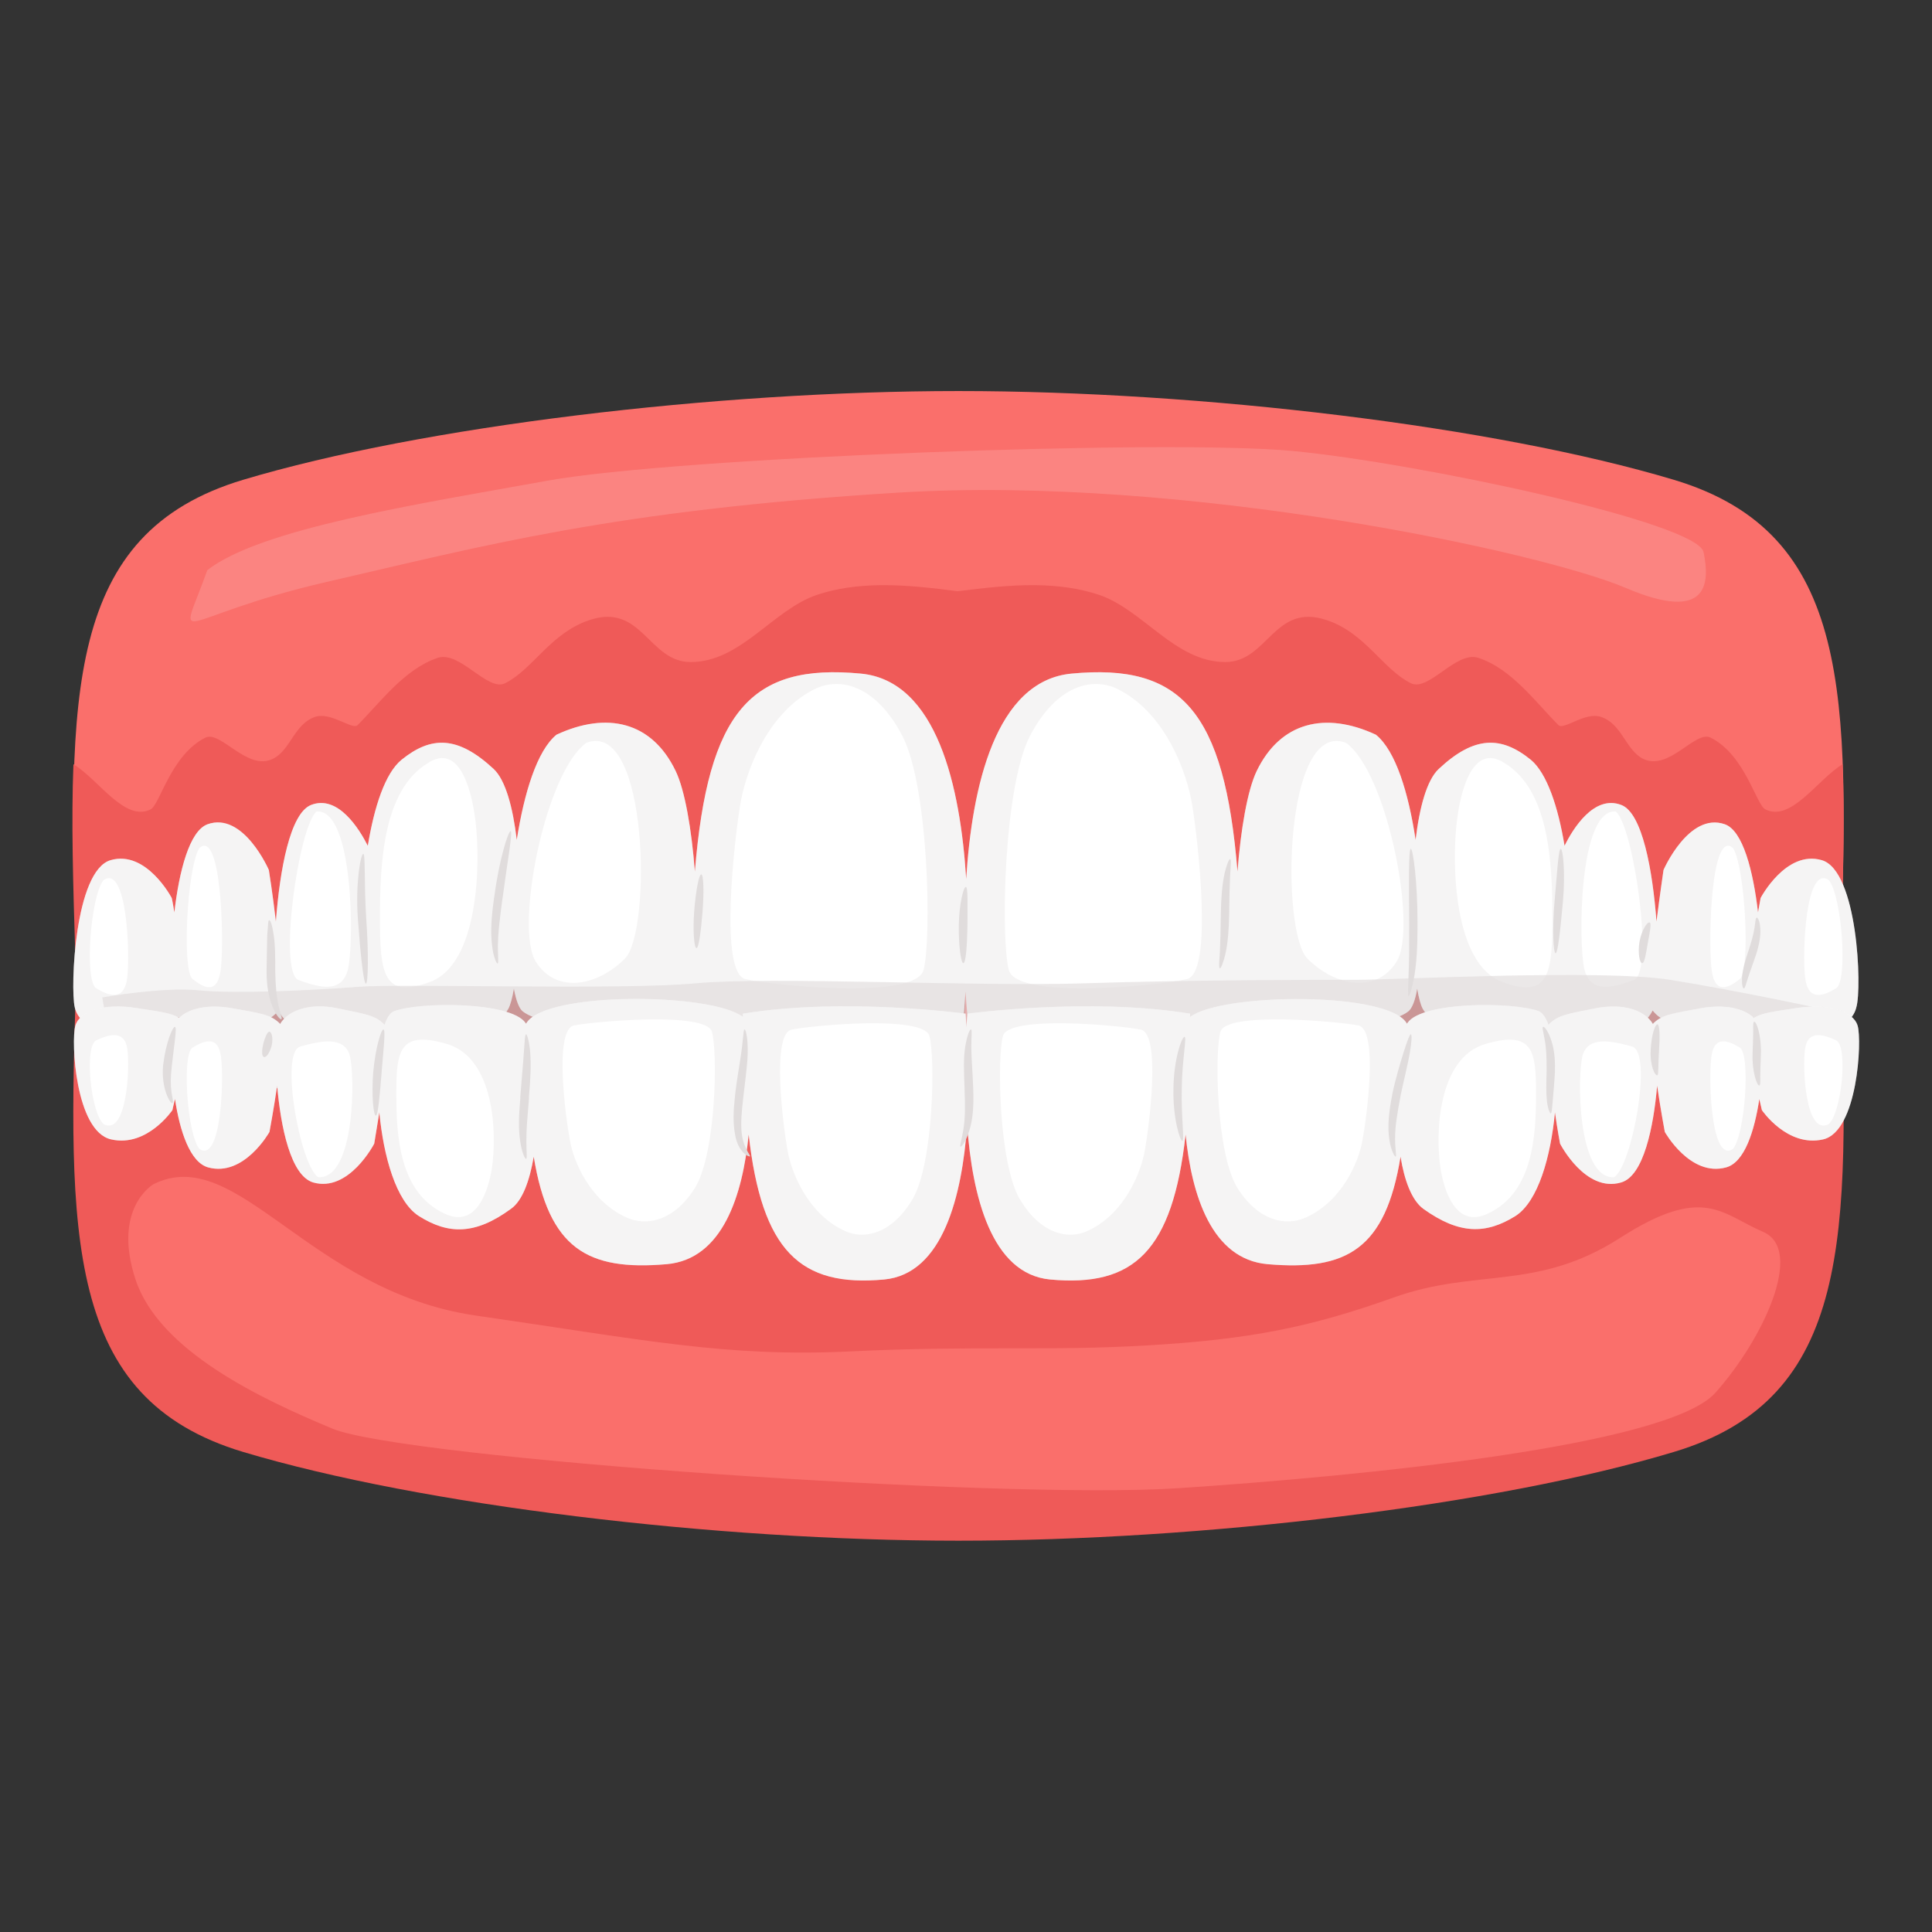 <?xml version="1.0" encoding="utf-8"?>
<!-- Generator: Adobe Illustrator 28.0.0, SVG Export Plug-In . SVG Version: 6.00 Build 0)  -->
<svg version="1.1" id="OBJECTS" xmlns="http://www.w3.org/2000/svg" xmlns:xlink="http://www.w3.org/1999/xlink" x="0px" y="0px"
	 width="500px" height="500px" viewBox="0 0 500 500" enable-background="new 0 0 500 500" xml:space="preserve">
<rect x="0" y="0" width="500" height="500" fill="#333333" stroke="none"/>
<g id="g721" transform="matrix(0.829,0,0,0.829,-110.071,348.742)">
	<path id="path667" fill="#EF5A58" d="M432,60.3c-75.8,0-167.5-11-223.3-27.7c-55.8-16.7-54.7-67.5-52.1-148.9H432h275.4
		c2.6,81.4,3.7,132.2-52.1,148.9C599.5,49.4,507.8,60.3,432,60.3L432,60.3z"/>
	<path id="path668" fill="#FA6F6B" d="M432-298.6c-75.8,0-167.5,11-223.3,27.7c-55.8,16.7-54.7,67.5-52.1,148.9H432h275.4
		c2.6-81.4,3.7-132.2-52.1-148.9C599.5-287.6,507.8-298.6,432-298.6L432-298.6z"/>
	<path id="path669" fill="#EF5A58" d="M407.5-238c-6.7,0.1-13.3,0.9-19.6,3c-13.8,4.6-23.8,21-39.5,21c-13.2,0-15.2-18.6-31.6-13.1
		c-12.1,4-17.6,15.3-26.3,19.7c-5.5,2.8-14.1-10.2-21.1-7.9c-10.4,3.5-17.9,13.9-25,21c-1.6,1.6-8.3-4.2-13.2-2.6
		c-6.6,2.2-7.7,10.4-13.2,13.1c-8,4-16.3-8.9-21.1-6.6c-10.8,5.4-14.2,20.9-17.1,22.4c-8.1,4-16.2-9.3-24.1-14.1
		c-0.7,17.7-0.1,37.7,0.6,60.1H432h275.4c0.7-22.4,1.3-42.4,0.6-60.1c-7.9,4.8-16,18.1-24.1,14.1c-2.9-1.4-6.3-17-17.1-22.4
		c-4.8-2.4-13,10.6-21.1,6.6c-5.4-2.7-6.6-11-13.2-13.1c-4.9-1.6-11.5,4.2-13.2,2.6c-7.1-7.1-14.6-17.6-25-21
		c-7-2.3-15.5,10.7-21.1,7.9c-8.8-4.4-14.2-15.7-26.3-19.7c-16.4-5.5-18.3,13.1-31.6,13.1c-15.7,0-25.7-16.4-39.5-21
		c-6.3-2.1-12.9-2.9-19.6-3c-8.2-0.1-16.4,0.9-24.5,1.9C424-237.1,415.7-238.1,407.5-238L407.5-238z"/>
	<path id="path670" fill="#A01515" d="M356.4-124.1c-69.6-0.2-172.9,11.3-177.8,12.4c-6.5,1.4-11.2,7-11.2,7
		c22.3,13.9,266.1,5.6,266.1,5.6s0.9-7.9,0.5-11.2c-0.5-3.3-3.7-6.5-24.2-8.8C399-122.7,379.6-124,356.4-124.1z M512.4-124.1
		c-23.2,0.1-42.7,1.4-53.5,4.9c-20.5,2.3-23.7,5.6-24.2,8.8c-0.5,3.3,0.5,11.2,0.5,11.2s243.8,8.4,266.1-5.6c0,0-4.6-5.6-11.2-7
		C685.3-112.8,582-124.3,512.4-124.1z"/>
	<g id="g904" transform="matrix(1,0,0,1.02,0,-15.164)">
		<path fill="#FFFFFF" d="M701.5-134.3c-11.2-3.2-19.1,11.6-19.1,11.6v0c0,0-0.3,1.7-0.8,4.4c-1.5-12.6-4.7-25.1-10.4-27
			c-11.2-3.8-19.1,14-19.1,14s-1.1,7.3-2.2,15.8c-1.2-15.6-4.4-33.3-11-35.7c-8.5-3.2-15.1,7.3-17.7,12.5
			c-2-11.9-5.5-22.2-10.5-26.3v0c-9.3-7.4-17.7-7.4-28.8,2.8c-3.7,3.4-6,11.8-7.2,21.7c-2.2-14.3-6.2-27.3-12.4-32.2
			c-15.8-7.2-29.8-3.9-37.2,11.1c-2.9,5.9-5,18-6,30.8c-4.1-49.2-17.6-63.8-51.8-60.6c-23.8,2.2-31.1,34.7-32.9,62.9
			c-1.8-28.2-9.1-60.7-32.9-62.9c-34.2-3.2-47.7,11.4-51.8,60.6c-1-12.8-3.1-24.9-6-30.8c-7.4-15.1-21.4-18.3-37.2-11.1l0,0
			c-6.1,4.9-10.1,17.9-12.4,32.2c-1.2-9.9-3.5-18.3-7.2-21.7c-11.2-10.2-19.5-10.2-28.8-2.8v0c-5.1,4.1-8.5,14.4-10.5,26.3
			c-2.7-5.2-9.3-15.7-17.7-12.5c-6.6,2.5-9.8,20.1-11,35.7c-1-8.6-2.2-15.8-2.2-15.8s-7.9-17.9-19.1-14c-5.7,2-8.9,14.4-10.4,27
			c-0.4-2.6-0.8-4.4-0.8-4.4v0c0,0-7.9-14.8-19.1-11.6c-11.2,3.2-12.6,39-11.2,45c1.4,6,9.3,8.8,18.6,7c8.1-1.5,11.3-2,13.8-4
			c3.2,3.9,9.4,5.5,16.4,3.9c9.3-2.1,12.1-2.6,14.8-5.9c2.8,5.5,9.6,7.8,17.4,5.9c6-1.5,9.3-2.2,11.7-3.6c0.5,0.9,1.1,1.6,1.7,1.9
			c8.4,3.7,36.3,3.7,40.9-4.6c0.7-1.2,1.3-3.4,1.8-6.3c0.7,3.6,1.6,6.1,2.8,7c7.4,5.8,43.7,7.7,50.2,2.4c0.7-0.6,1.3-1.7,1.8-3.3
			c0,0.5,0,0.9,0,1.3h0c5.8,12.2,83.5,8.2,85.6,1c0,0,0.3-2.9,0.6-7.6c0.3,4.7,0.6,7.6,0.6,7.6c2.1,7.2,79.8,11.2,85.6-1l0,0
			c0-0.5,0-0.9,0-1.3c0.5,1.6,1.1,2.7,1.8,3.3c6.5,5.3,42.8,3.4,50.2-2.4c1.2-0.9,2.2-3.4,2.8-7c0.5,2.9,1.1,5.1,1.8,6.3
			c4.7,8.4,32.6,8.4,40.9,4.6c0.6-0.3,1.2-1,1.7-1.9c2.3,1.3,5.6,2.1,11.7,3.6c7.8,1.9,14.6-0.4,17.4-5.9c2.8,3.4,5.6,3.8,14.8,5.9
			c7,1.6,13.2,0.1,16.4-3.9c2.5,2,5.7,2.4,13.8,4c9.3,1.8,17.2-1.1,18.6-7C714.1-95.3,712.7-131.1,701.5-134.3z"/>
		<path opacity="0.32" fill="#E0DCDC" d="M701.5-134.3c-11.2-3.2-19.1,11.6-19.1,11.6v0c0,0-0.3,1.7-0.8,4.4
			c-1.5-12.6-4.7-25.1-10.4-27c-11.2-3.8-19.1,14-19.1,14s-1.1,7.3-2.2,15.8c-1.2-15.6-4.4-33.3-11-35.7
			c-8.5-3.2-15.1,7.3-17.7,12.5c-2-11.9-5.5-22.2-10.5-26.3v0c-9.3-7.4-17.7-7.4-28.8,2.8c-3.7,3.4-6,11.8-7.2,21.7
			c-2.2-14.3-6.2-27.3-12.4-32.2c-15.8-7.2-29.8-3.9-37.2,11.1c-2.9,5.9-5,18-6,30.8c-4.1-49.2-17.6-63.8-51.8-60.6
			c-23.8,2.2-31.1,34.7-32.9,62.9c-1.8-28.2-9.1-60.7-32.9-62.9c-34.2-3.2-47.7,11.4-51.8,60.6c-1-12.8-3.1-24.9-6-30.8
			c-7.4-15.1-21.4-18.3-37.2-11.1l0,0c-6.1,4.9-10.1,17.9-12.4,32.2c-1.2-9.9-3.5-18.3-7.2-21.7c-11.2-10.2-19.5-10.2-28.8-2.8v0
			c-5.1,4.1-8.5,14.4-10.5,26.3c-2.7-5.2-9.3-15.7-17.7-12.5c-6.6,2.5-9.8,20.1-11,35.7c-1-8.6-2.2-15.8-2.2-15.8s-7.9-17.9-19.1-14
			c-5.7,2-8.9,14.4-10.4,27c-0.4-2.6-0.8-4.4-0.8-4.4v0c0,0-7.9-14.8-19.1-11.6c-11.2,3.2-12.6,39-11.2,45c1.4,6,9.3,8.8,18.6,7
			c8.1-1.5,11.3-2,13.8-4c3.2,3.9,9.4,5.5,16.4,3.9c9.3-2.1,12.1-2.6,14.8-5.9c2.8,5.5,9.6,7.8,17.4,5.9c6-1.5,9.3-2.2,11.7-3.6
			c0.5,0.9,1.1,1.6,1.7,1.9c8.4,3.7,36.3,3.7,40.9-4.6c0.7-1.2,1.3-3.4,1.8-6.3c0.7,3.6,1.6,6.1,2.8,7c7.4,5.8,43.7,7.7,50.2,2.4
			c0.7-0.6,1.3-1.7,1.8-3.3c0,0.5,0,0.9,0,1.3h0c5.8,12.2,83.5,8.2,85.6,1c0,0,0.3-2.9,0.6-7.6c0.3,4.7,0.6,7.6,0.6,7.6
			c2.1,7.2,79.8,11.2,85.6-1l0,0c0-0.5,0-0.9,0-1.3c0.5,1.6,1.1,2.7,1.8,3.3c6.5,5.3,42.8,3.4,50.2-2.4c1.2-0.9,2.2-3.4,2.8-7
			c0.5,2.9,1.1,5.1,1.8,6.3c4.7,8.4,32.6,8.4,40.9,4.6c0.6-0.3,1.2-1,1.7-1.9c2.3,1.3,5.6,2.1,11.7,3.6c7.8,1.9,14.6-0.4,17.4-5.9
			c2.8,3.4,5.6,3.8,14.8,5.9c7,1.6,13.2,0.1,16.4-3.9c2.5,2,5.7,2.4,13.8,4c9.3,1.8,17.2-1.1,18.6-7
			C714.1-95.3,712.7-131.1,701.5-134.3z"/>
		<path id="path674" fill="#FFFFFF" d="M386.2-186.2c-14.1,7.4-20.8,25.1-22.4,35.3c-1.7,10.2-6.6,51.1,1.7,53
			c8.3,1.9,53.1,6.5,55.6-2.8s1.7-55.8-6.6-71.6C406.1-188.1,394.5-190.8,386.2-186.2L386.2-186.2z"/>
		<path id="path675" fill="#FFFFFF" d="M315.8-170.2c-13,9.3-22.3,56.7-15.8,66.9s19.5,7.4,27.9-0.9
			C336.2-112.5,335.3-177.6,315.8-170.2z"/>
		<path id="path677" fill="#FFFFFF" d="M266.3-164c-14,8.4-14.9,30.7-14.9,47.4s0.9,25.1,15.8,19.5c14.9-5.6,15.7-35.6,14-49.3
			C280.2-154.5,276.6-170.6,266.3-164L266.3-164z"/>
		<path id="path678" fill="#FFFFFF" d="M231.6-149.2c-5.6,4.6-12.1,49.3-5.6,51.6c6.5,2.3,13.5,4.2,15.4-3.3
			C243.3-108.3,243.3-150.1,231.6-149.2L231.6-149.2z"/>
		<path id="path680" fill="#FFFFFF" d="M195-138c-3.8,5.9-5.5,37.5-2.1,40.1c3.4,2.6,8.1,5.3,8.9-3.9
			C202.7-111.1,201.8-143.9,195-138z"/>
		<path id="path682" fill="#FFFFFF" d="M165.1-128.2c-4.1,4.9-6,30.9-2.3,33.1c3.7,2.2,8.8,4.3,9.7-3.3
			C173.4-106,172.4-133.1,165.1-128.2z"/>
		<path id="path699" fill="#FFFFFF" d="M482.6-186.2c14.1,7.4,20.8,25.1,22.4,35.3c1.7,10.2,6.6,51.1-1.7,53
			c-8.3,1.9-53.1,6.5-55.6-2.8c-2.5-9.3-1.7-55.8,6.6-71.6C462.7-188.1,474.3-190.8,482.6-186.2L482.6-186.2z"/>
		<path id="path700" fill="#FFFFFF" d="M553-170.2c13,9.3,22.3,56.7,15.8,66.9s-19.5,7.4-27.9-0.9
			C532.6-112.5,533.5-177.6,553-170.2z"/>
		<path id="path702" fill="#FFFFFF" d="M602.5-164c14,8.4,14.9,30.7,14.9,47.4s-0.9,25.1-15.8,19.5c-14.9-5.6-15.7-35.6-14-49.3
			C588.6-154.5,592.2-170.6,602.5-164L602.5-164z"/>
		<path id="path703" fill="#FFFFFF" d="M637.2-149.2c5.6,4.6,12.1,49.3,5.6,51.6c-6.5,2.3-13.5,4.2-15.4-3.3
			C625.5-108.3,625.5-150.1,637.2-149.2L637.2-149.2z"/>
		<path id="path705" fill="#FFFFFF" d="M673.8-138c3.8,5.9,5.5,37.5,2.1,40.1c-3.4,2.6-8.1,5.3-8.9-3.9
			C666.1-111.1,667-143.9,673.8-138z"/>
		<path id="path707" fill="#FFFFFF" d="M703.7-128.2c4.1,4.9,6,30.9,2.3,33.1c-3.7,2.2-8.8,4.3-9.7-3.3
			C695.4-106,696.4-133.1,703.7-128.2z"/>
	</g>
	<path id="path904" opacity="0.65" fill="#E0DCDC" d="M164.7-109.3c0,0,19.1-3.4,30.3-2.2c11.2,1.1,35.9,0,49.4-1.1
		c13.5-1.1,81.9,1.1,105.5-1.1c23.6-2.2,87.6,1.1,121.2,0c33.7-1.1,73-1.1,85.3-1.1s76.3-3.4,97.7,0c21.3,3.4,47.1,9,47.1,9
		S620.5-79,547.5-73.4c-73,5.6-281.8,2.2-305.3-2.2C218.6-80.1,167-95.8,167-95.8L164.7-109.3z"/>
	<g id="g903" transform="matrix(1,0,0,1.017,0,-14.734)">
		<path fill="#FFFFFF" d="M712.7-84.3c-1.4-4.6-9.3-6.8-18.6-5.5c-8.1,1.2-11.3,1.6-13.8,3.1c-3.2-3.1-9.4-4.2-16.4-3
			c-9.3,1.7-12.1,2-14.9,4.6c-0.1,0.1-0.1,0.2-0.2,0.3c-2.7-4.5-9.6-6.4-17.7-4.9c-9.3,1.8-12.1,2.2-14.9,5.1c0,0,0,0,0,0.1
			c-0.8-2.3-1.9-3.8-3.1-4.3c-8.4-2.9-36.3-2.9-40.9,3.6c-0.1,0.1-0.1,0.2-0.2,0.3c-5.4-10-57.8-9.5-67.7-2.1c0-0.3,0-0.7,0-1
			c-31.5-5.1-69.5,0-69.5,0s-0.2,1.6-0.3,4.2c-0.2-2.7-0.3-4.2-0.3-4.2s-38-5.1-69.5,0c0,0.3,0,0.7,0,1c-9.8-7.5-62.3-7.9-67.7,2.1
			c-0.1-0.1-0.1-0.2-0.2-0.3c-4.7-6.5-32.6-6.5-40.9-3.6c-1.3,0.4-2.3,2-3.1,4.3c0,0,0,0,0-0.1c-2.8-2.9-5.6-3.2-14.9-5.1
			c-8-1.6-15,0.4-17.7,4.9c-0.1-0.1-0.1-0.2-0.2-0.3c-2.8-2.6-5.6-3-14.9-4.6c-7-1.2-13.2-0.1-16.4,3c-2.5-1.5-5.7-1.9-13.8-3.1
			c-9.3-1.4-17.2,0.8-18.6,5.5c-1.4,4.6,0,32.5,11.2,34.9c11.2,2.5,19.1-9,19.1-9s0.3-1.4,0.8-3.4c1.5,9.8,4.7,19.5,10.4,21
			c11.2,3,19.1-10.9,19.1-10.9s1.3-6.8,2.4-14.2c1.1,12.6,4.2,27.6,11.2,29.7c11.2,3.2,19.1-11.9,19.1-11.9s0.7-4.1,1.6-9.6
			c1.3,13.5,5.2,27.3,12.3,31.8l0,0c9.3,5.8,17.7,5.8,28.8-2.2c3.6-2.5,5.8-8.6,7.1-16c4.7,28.3,16.8,35.1,41.5,33
			c17.5-1.5,23.7-21.2,25.6-39.8c4.1,35.8,16.1,46.9,42.3,44.5c18.4-1.7,24.3-25.8,25.9-47.4c1.6,21.6,7.5,45.7,25.9,47.4
			c26.2,2.4,38.2-8.7,42.3-44.5c1.9,18.6,8.1,38.3,25.6,39.8c24.7,2.1,36.8-4.6,41.5-33c1.2,7.3,3.5,13.4,7.1,16
			c11.2,7.9,19.5,7.9,28.8,2.2l0,0c7.1-4.5,11-18.3,12.3-31.8c0.8,5.5,1.6,9.6,1.6,9.6s7.9,15.2,19.1,11.9c7-2,10.1-17.1,11.2-29.7
			c1.1,7.4,2.4,14.2,2.4,14.2s7.9,13.9,19.1,10.9c5.8-1.5,8.9-11.2,10.4-21c0.5,2.1,0.8,3.4,0.8,3.4s7.9,11.5,19.1,9
			C712.7-51.8,714.1-79.7,712.7-84.3z"/>
		<path opacity="0.32" fill="#E0DCDC" d="M712.7-84.3c-1.4-4.6-9.3-6.8-18.6-5.5c-8.1,1.2-11.3,1.6-13.8,3.1
			c-3.2-3.1-9.4-4.2-16.4-3c-9.3,1.7-12.1,2-14.9,4.6c-0.1,0.1-0.1,0.2-0.2,0.3c-2.7-4.5-9.6-6.4-17.7-4.9
			c-9.3,1.8-12.1,2.2-14.9,5.1c0,0,0,0,0,0.1c-0.8-2.3-1.9-3.8-3.1-4.3c-8.4-2.9-36.3-2.9-40.9,3.6c-0.1,0.1-0.1,0.2-0.2,0.3
			c-5.4-10-57.8-9.5-67.7-2.1c0-0.3,0-0.7,0-1c-31.5-5.1-69.5,0-69.5,0s-0.2,1.6-0.3,4.2c-0.2-2.7-0.3-4.2-0.3-4.2s-38-5.1-69.5,0
			c0,0.3,0,0.7,0,1c-9.8-7.5-62.3-7.9-67.7,2.1c-0.1-0.1-0.1-0.2-0.2-0.3c-4.7-6.5-32.6-6.5-40.9-3.6c-1.3,0.4-2.3,2-3.1,4.3
			c0,0,0,0,0-0.1c-2.8-2.9-5.6-3.2-14.9-5.1c-8-1.6-15,0.4-17.7,4.9c-0.1-0.1-0.1-0.2-0.2-0.3c-2.8-2.6-5.6-3-14.9-4.6
			c-7-1.2-13.2-0.1-16.4,3c-2.5-1.5-5.7-1.9-13.8-3.1c-9.3-1.4-17.2,0.8-18.6,5.5c-1.4,4.6,0,32.5,11.2,34.9c11.2,2.5,19.1-9,19.1-9
			s0.3-1.4,0.8-3.4c1.5,9.8,4.7,19.5,10.4,21c11.2,3,19.1-10.9,19.1-10.9s1.3-6.8,2.4-14.2c1.1,12.6,4.2,27.6,11.2,29.7
			c11.2,3.2,19.1-11.9,19.1-11.9s0.7-4.1,1.6-9.6c1.3,13.5,5.2,27.3,12.3,31.8l0,0c9.3,5.8,17.7,5.8,28.8-2.2
			c3.6-2.5,5.8-8.6,7.1-16c4.7,28.3,16.8,35.1,41.5,33c17.5-1.5,23.7-21.2,25.6-39.8c4.1,35.8,16.1,46.9,42.3,44.5
			c18.4-1.7,24.3-25.8,25.9-47.4c1.6,21.6,7.5,45.7,25.9,47.4c26.2,2.4,38.2-8.7,42.3-44.5c1.9,18.6,8.1,38.3,25.6,39.8
			c24.7,2.1,36.8-4.6,41.5-33c1.2,7.3,3.5,13.4,7.1,16c11.2,7.9,19.5,7.9,28.8,2.2l0,0c7.1-4.5,11-18.3,12.3-31.8
			c0.8,5.5,1.6,9.6,1.6,9.6s7.9,15.2,19.1,11.9c7-2,10.1-17.1,11.2-29.7c1.1,7.4,2.4,14.2,2.4,14.2s7.9,13.9,19.1,10.9
			c5.8-1.5,8.9-11.2,10.4-21c0.5,2.1,0.8,3.4,0.8,3.4s7.9,11.5,19.1,9C712.7-51.8,714.1-79.7,712.7-84.3z"/>
		<path id="path685" fill="#FFFFFF" d="M395.9-21.6c-10.9-5.2-16.1-17.5-17.3-24.6c-1.3-7.1-5.1-35.6,1.3-36.9
			c6.4-1.3,41.1-4.5,43,1.9c1.9,6.5,1.3,38.9-5.1,49.9C411.3-20.3,402.3-18.3,395.9-21.6z"/>
		<path id="path687" fill="#FFFFFF" d="M271.4-26.7c-14-6.5-14.9-23.8-14.9-36.8s0.9-19.5,15.8-15.2c14.9,4.3,15.7,27.6,14,38.3
			C285.3-34.2,281.7-21.7,271.4-26.7L271.4-26.7z"/>
		<path id="path688" fill="#FFFFFF" d="M232.1-37.8c-5.6-3.6-12.1-38.3-5.6-40.1c6.5-1.8,13.5-3.2,15.4,2.5
			C243.7-69.5,243.7-37.1,232.1-37.8z"/>
		<path id="path690" fill="#FFFFFF" d="M195-46.5c-3.8-4.6-5.5-29.1-2.1-31.1c3.4-2,8.1-4.1,8.9,3.1C202.7-67.4,201.8-41.9,195-46.5
			z"/>
		<path id="path692" fill="#FFFFFF" d="M165.1-54.1c-4.1-3.8-6-24-2.3-25.7s8.8-3.4,9.7,2.5C173.4-71.4,172.4-50.3,165.1-54.1
			L165.1-54.1z"/>
		<path id="path694" fill="#FFFFFF" d="M328-25.6c-10.9-5-16.1-16.7-17.3-23.5c-1.3-6.8-5.1-34,1.3-35.3c6.4-1.2,41.1-4.3,43,1.9
			c1.9,6.2,1.3,37.1-5.1,47.7C343.4-24.3,334.4-22.5,328-25.6L328-25.6z"/>
		<path id="path710" fill="#FFFFFF" d="M472.9-21.6c10.9-5.2,16.1-17.5,17.3-24.6c1.3-7.1,5.1-35.6-1.3-36.9
			c-6.4-1.3-41.1-4.5-43,1.9c-1.9,6.5-1.3,38.9,5.1,49.9C457.5-20.3,466.5-18.3,472.9-21.6z"/>
		<path id="path712" fill="#FFFFFF" d="M597.4-26.7c14-6.5,14.9-23.8,14.9-36.8s-0.9-19.5-15.8-15.2c-14.9,4.3-15.7,27.6-14,38.3
			C583.5-34.2,587.1-21.7,597.4-26.7L597.4-26.7z"/>
		<path id="path713" fill="#FFFFFF" d="M636.7-37.8c5.6-3.6,12.1-38.3,5.6-40.1c-6.5-1.8-13.5-3.2-15.4,2.5
			C625.1-69.5,625.1-37.1,636.7-37.8z"/>
		<path id="path715" fill="#FFFFFF" d="M673.8-46.5c3.8-4.6,5.5-29.1,2.1-31.1c-3.4-2-8.1-4.1-8.9,3.1
			C666.1-67.4,667-41.9,673.8-46.5z"/>
		<path id="path717" fill="#FFFFFF" d="M703.7-54.1c4.1-3.8,6-24,2.3-25.7c-3.7-1.7-8.8-3.4-9.7,2.5
			C695.4-71.4,696.4-50.3,703.7-54.1L703.7-54.1z"/>
		<path id="path719" fill="#FFFFFF" d="M540.8-25.6c10.9-5,16.1-16.7,17.3-23.5c1.3-6.8,5.1-34-1.3-35.3c-6.4-1.2-41.1-4.3-43,1.9
			c-1.9,6.2-1.3,37.1,5.1,47.7C525.4-24.3,534.4-22.5,540.8-25.6L540.8-25.6z"/>
	</g>
	<path id="path720" fill="#FA6F6B" d="M180.7-51c0,0-13,7.4-5.6,29.8c7.4,22.3,39.1,37.2,61.4,46.5c22.3,9.3,208.4,22.3,264.3,18.6
		c55.8-3.7,152.6-13,167.5-29.8c14.9-16.7,27.9-44.6,14.9-50.2c-13-5.6-18.6-14.9-44.7,1.9c-26.1,16.7-44.7,9.3-70.7,18.6
		c-26.1,9.3-44.7,13-76.3,14.9c-31.6,1.9-54,0-93.1,1.9s-65.1-3.7-117.2-11.2C229.1-17.6,206.8-64,180.7-51L180.7-51z"/>
	<path id="path721" opacity="0.15" fill="#FFFFFF" d="M197.5-242.7c16.8-13,65.1-20.5,106.1-27.9s193.6-13,232.6-9.3
		c39.1,3.7,126.6,22.3,128.4,31.6c1.9,9.3,1.9,22.3-24.2,11.2c-26.1-11.2-137.7-35.3-227.1-29.8S283.1-250.1,234.7-239
		C186.3-227.8,188.2-216.6,197.5-242.7z"/>
	<path id="path976" fill="#E0DCDC" d="M297-97.8c0.3,0,1,2.1,1.3,5.7c0.3,4,0.1,8.1-0.4,13.9c0,0,0,0.6,0,0.6
		c-0.5,6.4-0.8,8.8-0.8,13.2c0,3.3,0.3,5.4-0.1,5.5c-0.3,0.1-1.3-1.9-1.8-5.3c-0.6-3.9-0.5-7.9,0-13.5c0-0.2,0-0.4,0-0.6
		c0.4-5.4,0.9-10.2,1.1-13.7C296.6-95.5,296.6-97.7,297-97.8L297-97.8z"/>
	<path id="path977" fill="#E0DCDC" d="M252.5-99.3c0.7,0.1,0,6.1-0.6,13.5c-0.6,7.4-1.1,13.4-1.8,13.4s-1.4-6.1-0.8-13.7
		C250-93.6,251.8-99.5,252.5-99.3z"/>
	<path id="path978" fill="#E0DCDC" d="M216.8-98.6c0.8,0,1.3,1.9,0.8,4.3c-0.6,2.3-1.7,3.8-2.4,3.6c-0.8-0.2-0.7-2.1-0.2-4.3
		C215.5-96.8,216.2-98.5,216.8-98.6L216.8-98.6z"/>
	<path id="path979" fill="#E0DCDC" d="M187.4-100.1c0.7,0.1-0.3,5.8-1,12.3c-0.4,3.5-0.4,5.8-0.1,8c0.3,2,0.7,3.3,0.3,3.5
		c-0.7,0.3-3.6-4.8-2.9-11.8C184.5-95.1,186.7-100.3,187.4-100.1L187.4-100.1z"/>
	<path id="path980" fill="#E0DCDC" d="M365.2-99.3c0.5-0.1,1.3,3.9,0.9,9.6c-0.3,3.6-0.7,6.5-1.2,10.9c0,0.3-0.1,0.6-0.1,0.9
		c-0.5,4.4-0.8,7.5-0.5,10.8c0.5,4.8,2.8,7,2.6,7.4c-0.2,0.3-3.8-1.1-4.7-7.1c-0.6-3.4-0.5-7,0-11.4c0-0.3,0.1-0.6,0.1-1
		c0.4-3.7,1.2-8.1,1.6-10.9C364.8-95.7,364.8-99.3,365.2-99.3L365.2-99.3z"/>
	<path id="path981" fill="#E0DCDC" d="M435.9-99.3c0.4,0.1,0.1,2.1,0.1,5.4c0,3.3,0.4,7.8,0.6,13c0,0,0,0.2,0,0.2
		c0.2,5.4-0.1,9.6-1.3,13.2c-1,3.3-2.4,4.9-2.7,4.8c-0.3-0.2,0.4-2.1,0.9-5.2c0.6-3.6,0.6-7.1,0.4-12.6c0,0,0-0.2,0-0.2
		c-0.2-5.6-0.4-9.3,0.2-13.2C434.7-97.5,435.5-99.4,435.9-99.3L435.9-99.3z"/>
	<path id="path982" fill="#E0DCDC" d="M502.6-97c0.7,0.2-0.8,7.3-0.9,16.2c-0.2,8.9,0.9,16.1,0.2,16.3c-0.7,0.1-3-7-2.8-16.3
		C499.2-90.2,501.8-97.2,502.6-97L502.6-97z"/>
	<path id="path983" fill="#E0DCDC" d="M573.2-97.8c0.4,0.1,0.3,2.3-0.3,5.8c-0.6,3.5-1.8,8.2-2.9,13.4l0,0.1
		c-1.1,5.8-1.7,9.4-1.7,13.3c0,3.4,0.5,5.4,0.2,5.6c-0.3,0.1-1.5-1.8-2-5.4c-0.6-3.9-0.2-8.3,0.9-13.9l0-0.1
		c1-4.9,2.7-10.4,3.6-13.3C572.1-95.8,572.9-97.8,573.2-97.8L573.2-97.8z"/>
	<path id="path984" fill="#E0DCDC" d="M614.5-100.1c0.3-0.2,1.4,1,2.3,3.5c1,2.6,1.5,5.8,1.4,9.9c0,0.2,0,0.3,0,0.5
		c-0.1,2.8-0.6,7.9-0.7,9.3c-0.2,2.3-0.3,3.8-0.6,3.8c-0.3,0-0.9-1.4-1.2-3.8c-0.3-2.9-0.2-5.3-0.1-9.4c0-0.2,0-0.3,0-0.5
		c0-4-0.1-6.7-0.6-9.3C614.6-98.5,614.1-100,614.5-100.1L614.5-100.1z"/>
	<path id="path985" fill="#E0DCDC" d="M650.2-100.9c0.7,0.1,0.8,3.8,0.5,8.1c-0.3,4.1-0.1,7.6-0.5,7.8c-0.8,0.3-2.4-3.2-2.1-7.9
		C648.3-97.6,649.5-101,650.2-100.9z"/>
	<path id="path986" fill="#E0DCDC" d="M680.4-101.7c0.7-0.2,2.3,4.4,2.1,10c0,0.1,0,0.1,0,0.2c-0.1,2.7-0.2,5.1-0.2,6.8
		c0,1.7,0.1,2.8-0.3,2.9c-0.7,0.2-2.3-4.4-2.1-9.8c0-0.1,0-0.1,0-0.2c0.1-2.8,0.2-5.2,0.2-6.9C680.1-100.5,680-101.6,680.4-101.7
		L680.4-101.7z"/>
	<path id="path987" fill="#E0DCDC" d="M681.2-134.2c0.3-0.1,1,1.1,1.1,3.3c0.2,2.3-0.3,5-1.3,8.2v0c-1,3-2,5.6-2.6,7.5
		c-0.6,1.9-0.9,3.1-1.2,3.1c-0.4,0-0.7-1.3-0.6-3.4c0.2-2.4,0.8-4.8,1.9-8c0,0,0,0,0,0c1.1-3.3,1.6-5.2,2-7.5
		C680.8-132.9,680.8-134.2,681.2-134.2L681.2-134.2z"/>
	<path id="path988" fill="#E0DCDC" d="M647.8-132.7c0.6,0.3,0,3.1-0.6,6.4c-0.6,3.4-1,6.3-1.8,6.3c-0.7,0-1.4-3-0.8-6.7
		C645.3-130.5,647.1-133,647.8-132.7L647.8-132.7z"/>
	<path id="path989" fill="#E0DCDC" d="M620-155.7c0.7,0,1.5,7.4,0.7,16.4c-0.8,9-1.6,16.2-2.3,16.2s-1.1-7.4-0.3-16.4
		C618.9-148.5,619.3-155.6,620-155.7L620-155.7z"/>
	<path id="path990" fill="#E0DCDC" d="M573.2-155.7c0.7,0,2.1,10.3,2.1,23c0,0.4,0,0.9,0,1.3l0,0c0,6.4-0.3,11.3-1,15.5
		c-0.7,3.9-1.5,6.2-1.8,6.2c-0.3-0.1-0.1-2.5,0-6.4c0.2-5,0.2-8.1,0.2-15.3l0,0c0,0,0-1.3,0-1.3
		C572.6-145.3,572.5-155.6,573.2-155.7L573.2-155.7z"/>
	<path id="path991" fill="#E0DCDC" d="M516.8-152.5c0.4,0.1,0.2,2,0,5.1c-0.2,4.8-0.2,5.6-0.3,12c0,0,0,0.1,0,0.1
		c-0.1,5-0.4,8.8-1.1,12.1c-0.7,3.1-1.5,4.9-1.8,4.8c-0.4-0.1-0.2-2,0-5c0.2-4.6,0.2-5.6,0.3-12c0,0,0-0.1,0-0.1
		c0.1-5,0.4-8.8,1.1-12.2C515.7-150.8,516.5-152.6,516.8-152.5L516.8-152.5z"/>
	<path id="path992" fill="#E0DCDC" d="M434.3-143.8c0.7,0.1,0.5,5.4,0.5,11.9c-0.1,6.5-0.5,11.9-1.3,11.9c-0.7,0-1.5-5.3-1.4-11.9
		C432.2-138.5,433.6-143.9,434.3-143.8z"/>
	<path id="path993" fill="#E0DCDC" d="M351.7-147.7c0.7,0,0.9,5.3,0.4,11.6s-1.2,11.4-1.9,11.4c-0.7,0-1.2-5.3-0.7-11.6
		C350-142.7,351-147.8,351.7-147.7z"/>
	<path id="path994" fill="#E0DCDC" d="M292.2-161.2c0.7,0.2-1,9.3-2.5,20.7c-0.1,0.4-0.1,0.8-0.2,1.3l0,0c-0.8,6.4-1.2,9.3-1.3,13.7
		c0,3.4,0.3,5.6-0.1,5.6c-0.3,0.1-1.3-2-1.7-5.5c-0.5-4-0.3-8.2,0.5-14.1l0,0c0-0.4,0.1-0.9,0.2-1.3
		C288.6-152.4,291.5-161.4,292.2-161.2L292.2-161.2z"/>
	<path id="path995" fill="#E0DCDC" d="M246.2-154.1c0.7,0.1,0.2,8.9,0.9,20.1c0.8,11.1,0.6,20.4-0.1,20.4c-0.7,0-1.7-9-2.5-20.2
		C243.7-145.1,245.4-154.2,246.2-154.1L246.2-154.1z"/>
	<path id="path996" fill="#E0DCDC" d="M216.8-133.4c0.4-0.1,1,1.6,1.4,4.5c0.5,3.3,0.5,6.4,0.5,11.2c0,0,0,0.4,0,0.4
		c0.1,4.6,0.4,7.5,1,10.5c0.6,2.6,1.3,4.1,0.9,4.3c-0.3,0.2-1.6-1.1-2.7-3.8c-1.2-2.9-1.9-6.4-1.9-11c0-0.1,0-0.3,0-0.4
		c0-2.9,0.2-9.8,0.2-11.1C216.5-131.6,216.4-133.4,216.8-133.4L216.8-133.4z"/>
</g>
</svg>
